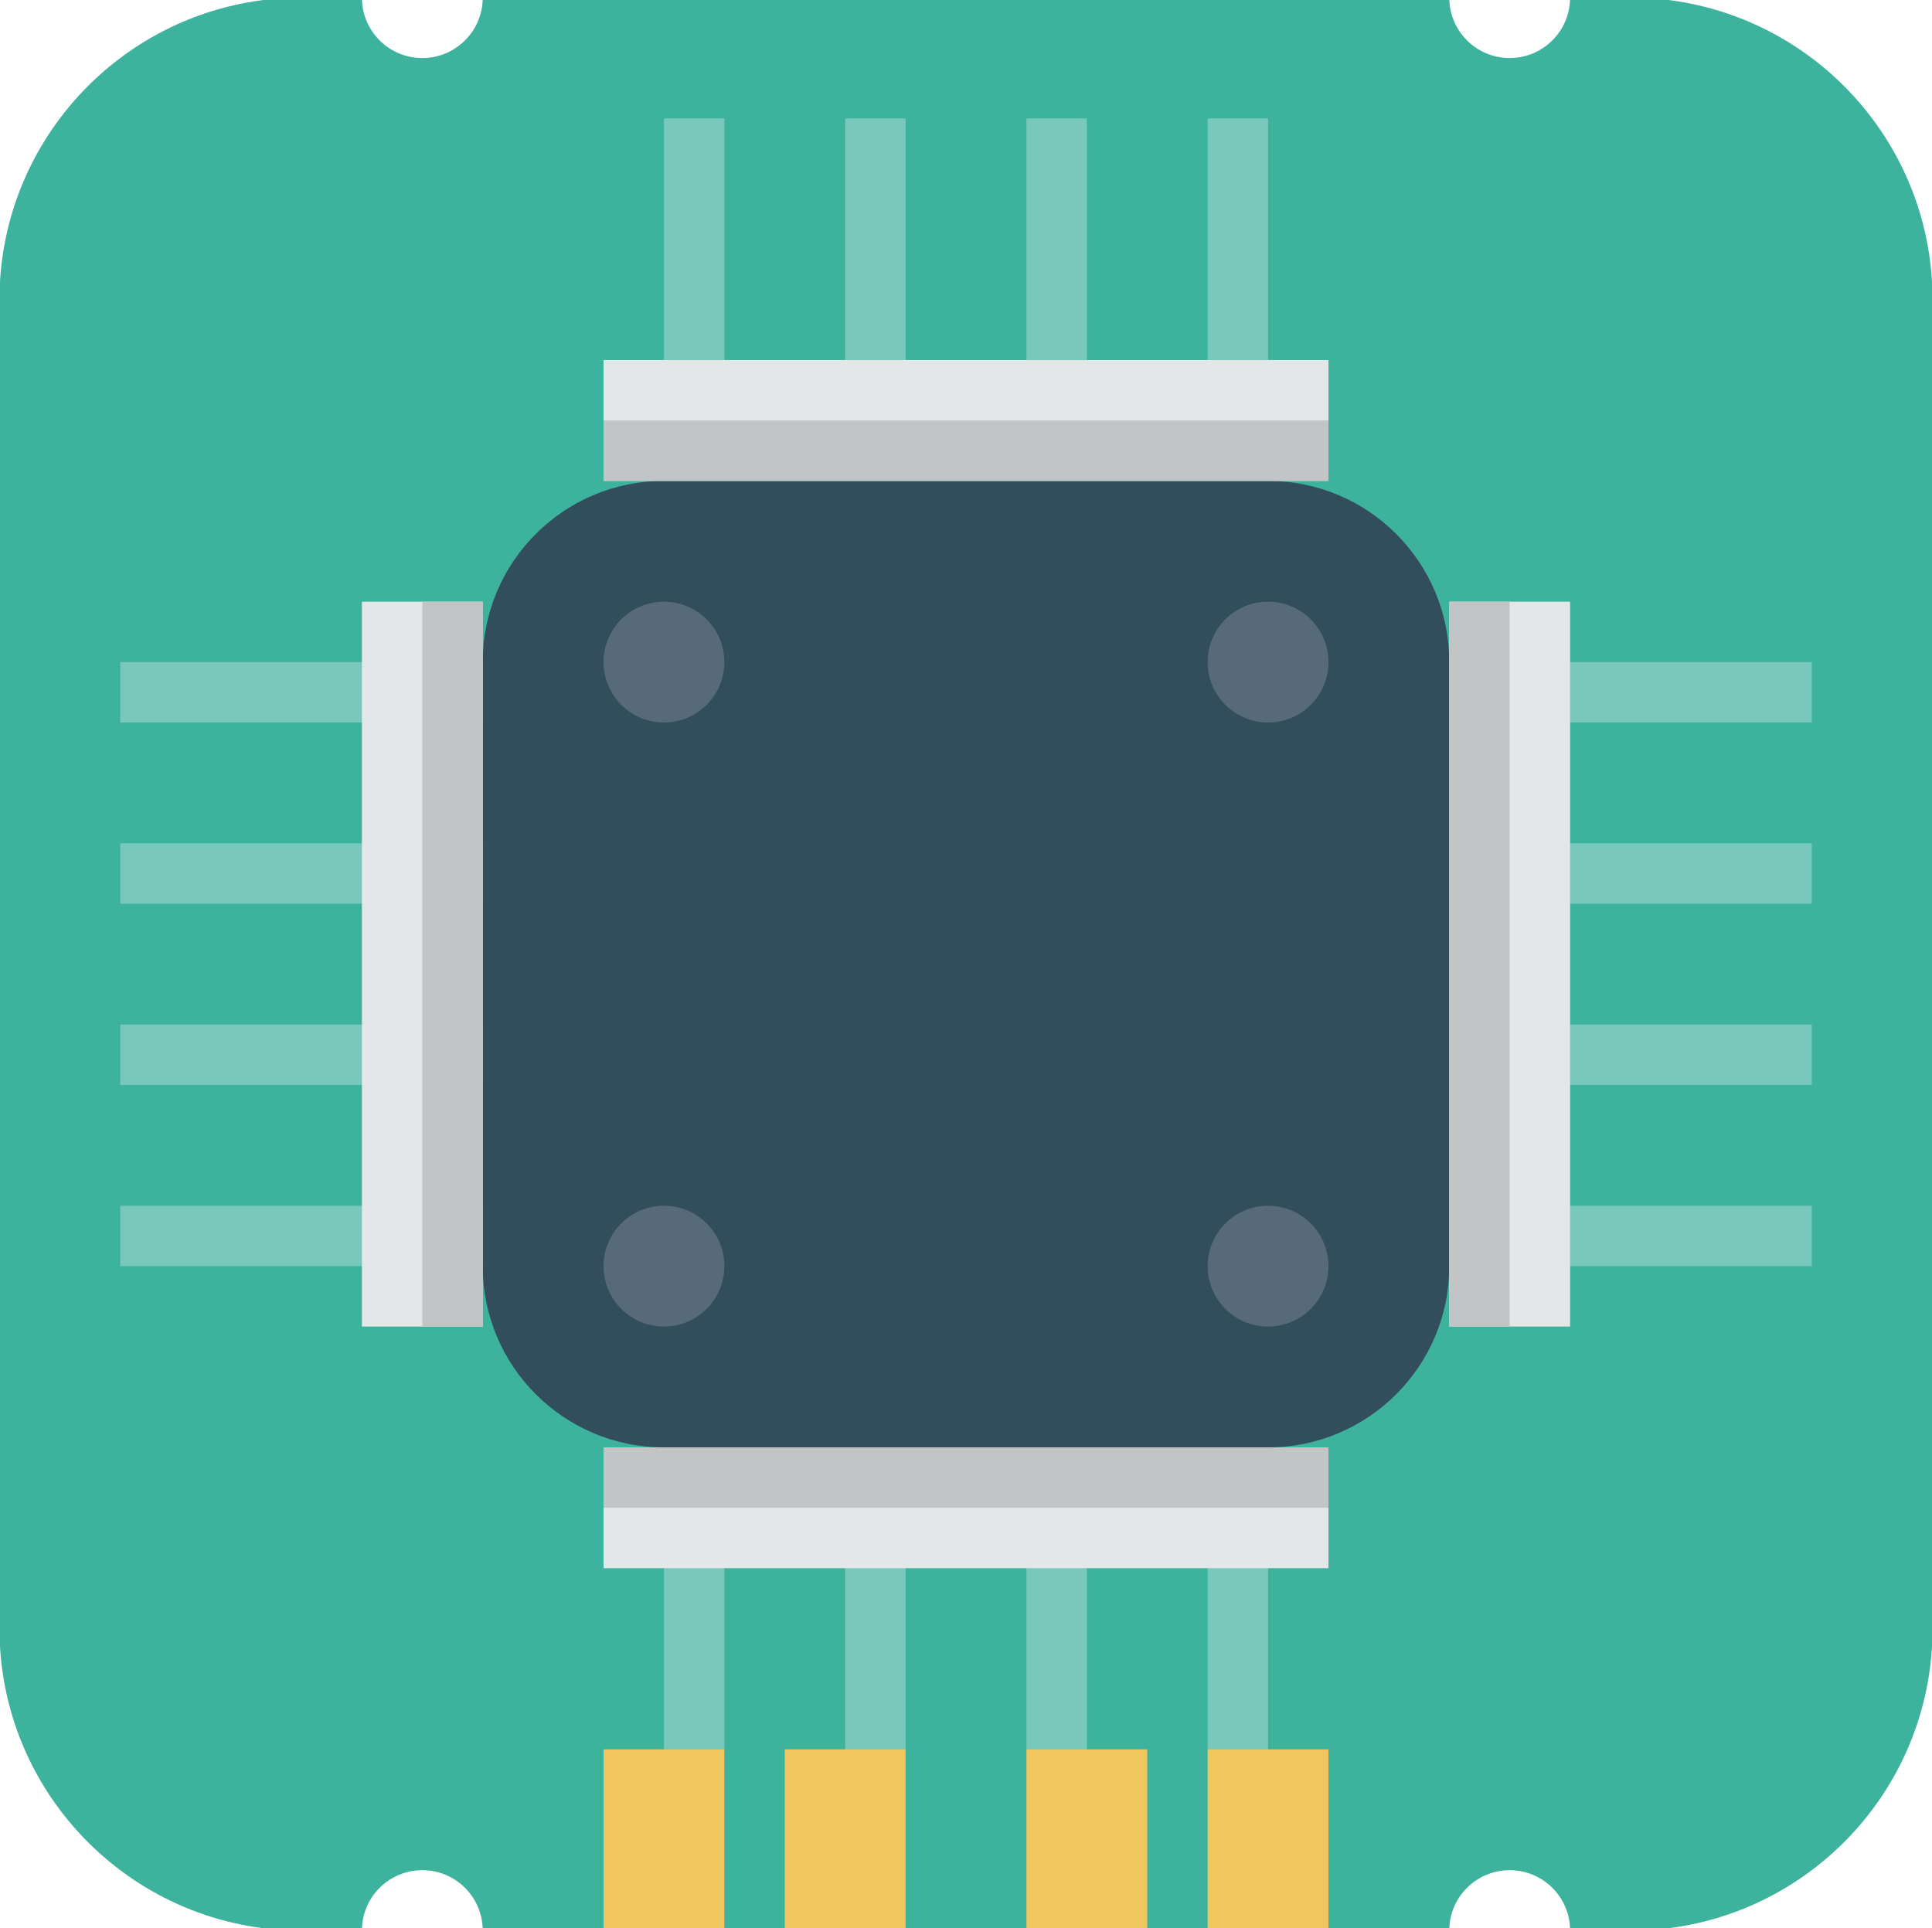<?xml version="1.0" encoding="utf-8"?>
<!-- Generator: Adobe Illustrator 16.2.1, SVG Export Plug-In . SVG Version: 6.00 Build 0)  -->
<!DOCTYPE svg PUBLIC "-//W3C//DTD SVG 1.1//EN" "http://www.w3.org/Graphics/SVG/1.1/DTD/svg11.dtd">
<svg version="1.1" id="Слой_1" xmlns="http://www.w3.org/2000/svg" xmlns:xlink="http://www.w3.org/1999/xlink" x="0px" y="0px"
	 width="31.982px" height="31.922px" viewBox="0 0 31.982 31.922" enable-background="new 0 0 31.982 31.922" xml:space="preserve">
<path fill="#3DB39E" d="M26.991-0.039h-1c0,0.552-0.448,1-1,1c-0.553,0-1-0.448-1-1h-16c0,0.552-0.448,1-1,1c-0.553,0-1-0.448-1-1
	h-1c-2.762,0-5,2.238-5,5v22c0,2.762,2.238,5,5,5h1c0-0.553,0.447-1,1-1c0.552,0,1,0.447,1,1h16c0-0.553,0.447-1,1-1
	c0.552,0,1,0.447,1,1h1c2.762,0,5-2.238,5-5v-22C31.991,2.2,29.753-0.039,26.991-0.039z"/>
<g>
	<g>
		<path fill="#78C9BB" d="M29.991,11.961v-1h-9v-9h-1v9h-2v-9h-1v9h-2v-9h-1v9h-2v-9h-1v9h-9v1h9v2h-9v1h9v2h-9v1h9v2h-9v1h9v8h1v-8
			h2v8h1v-8h2v8h1v-8h2v8h1v-8h9v-1h-9v-2h9v-1h-9v-2h9v-1h-9v-2H29.991z M16.991,11.961v2h-2v-2H16.991z M16.991,14.961v2h-2v-2
			H16.991z M11.991,11.961h2v2h-2V11.961z M11.991,14.961h2v2h-2V14.961z M11.991,19.961v-2h2v2H11.991z M14.991,19.961v-2h2v2
			H14.991z M19.991,19.961h-2v-2h2V19.961z M19.991,16.961h-2v-2h2V16.961z M19.991,13.961h-2v-2h2V13.961z"/>
	</g>
</g>
<path fill="#324D5B" d="M10.991,7.961h10c1.657,0,3,1.343,3,3v10c0,1.656-1.343,3-3,3h-10c-1.657,0-3-1.344-3-3v-10
	C7.991,9.304,9.334,7.961,10.991,7.961z"/>
<g>
	<g>
		<path fill="#E4E7E7" d="M5.991,21.961h2v-12h-2V21.961z M23.991,9.961v12h2v-12H23.991z M9.991,25.961h12v-2h-12V25.961z
			 M9.991,7.961h12v-2h-12V7.961z"/>
	</g>
</g>
<g>
	<g>
		<path fill="#C2C5C5" d="M6.991,21.961h1v-12h-1V21.961z M9.991,7.961h12v-1h-12V7.961z M23.991,9.961v12h1v-12H23.991z
			 M9.991,24.961h12v-1h-12V24.961z"/>
	</g>
</g>
<g>
	<g>
		<path fill="#566B77" d="M10.991,19.961c-0.553,0-1,0.447-1,1s0.447,1,1,1s1-0.447,1-1S11.544,19.961,10.991,19.961z M10.991,9.961
			c-0.553,0-1,0.447-1,1c0,0.552,0.447,1,1,1s1-0.448,1-1C11.991,10.409,11.544,9.961,10.991,9.961z M20.991,11.961
			c0.553,0,1-0.448,1-1c0-0.553-0.447-1-1-1s-1,0.447-1,1C19.991,11.513,20.439,11.961,20.991,11.961z M20.991,19.961
			c-0.553,0-1,0.447-1,1s0.447,1,1,1s1-0.447,1-1S21.544,19.961,20.991,19.961z"/>
	</g>
</g>
<g>
	<g>
		<path fill="#EFC75E" d="M9.991,31.961h2v-3h-2V31.961z M16.991,31.961h2v-3h-2V31.961z M12.991,31.961h2v-3h-2V31.961z
			 M19.991,28.961v3h2v-3H19.991z"/>
	</g>
</g>
</svg>

